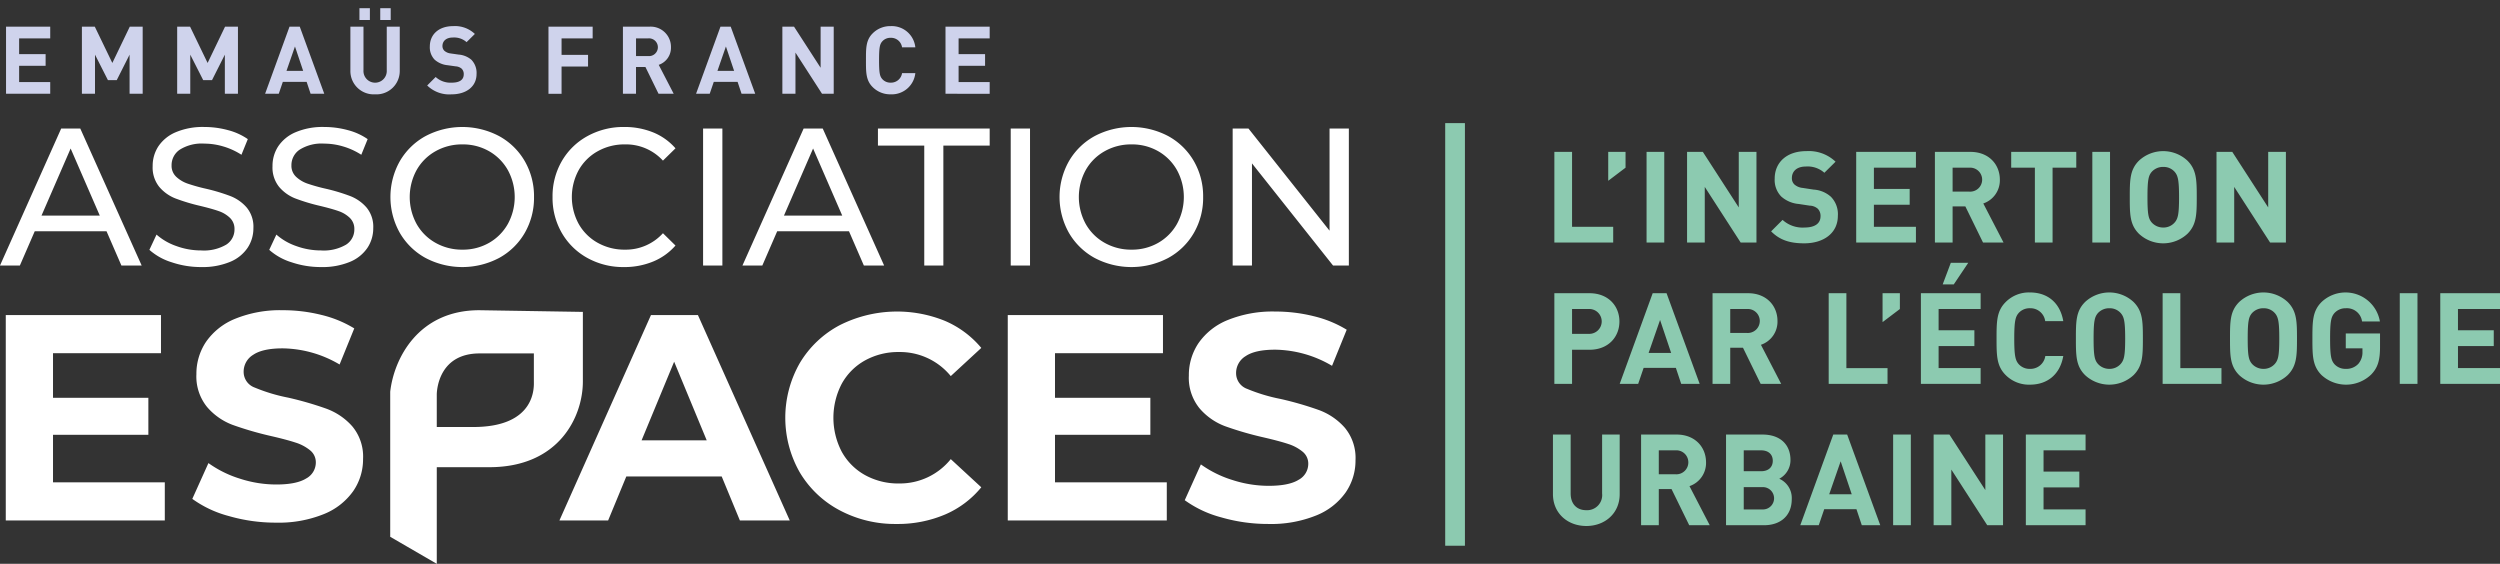 <?xml version="1.0" encoding="UTF-8"?> <svg xmlns="http://www.w3.org/2000/svg" data-name="Calque 1" viewBox="0 0 559.689 126.225"><rect x="0" y="0" width="559.689" height="126.225" fill="#333333" stroke="none"/><path d="M23.85 51.774H7.778L4.45 59.439H0l13.697-30.66h4.278l13.74 30.66h-4.537ZM22.34 48.27l-6.525-15.023L9.29 48.27ZM38.433 58.716a13.473 13.473 0 0 1-4.99-2.781l1.598-3.417a13.192 13.192 0 0 0 4.429 2.563 16.076 16.076 0 0 0 5.552.985 9.892 9.892 0 0 0 5.617-1.292 3.997 3.997 0 0 0 1.858-3.438 3.411 3.411 0 0 0-1.015-2.562 6.769 6.769 0 0 0-2.506-1.511q-1.491-.526-4.213-1.183a42.831 42.831 0 0 1-5.51-1.664 9.1 9.1 0 0 1-3.585-2.562 6.903 6.903 0 0 1-1.49-4.665 7.967 7.967 0 0 1 1.274-4.424 8.773 8.773 0 0 1 3.867-3.153 15.498 15.498 0 0 1 6.438-1.183 20.13 20.13 0 0 1 5.271.701 13.939 13.939 0 0 1 4.45 2.015l-1.425 3.504a15.578 15.578 0 0 0-4.062-1.862 14.992 14.992 0 0 0-4.234-.635 9.235 9.235 0 0 0-5.51 1.358 4.174 4.174 0 0 0-1.835 3.503 3.374 3.374 0 0 0 1.037 2.563 7.172 7.172 0 0 0 2.57 1.533 39.54 39.54 0 0 0 4.17 1.16 41.98 41.98 0 0 1 5.487 1.665 9.247 9.247 0 0 1 3.565 2.54 6.75 6.75 0 0 1 1.49 4.6 7.904 7.904 0 0 1-1.296 4.401 8.704 8.704 0 0 1-3.932 3.153 16.07 16.07 0 0 1-6.48 1.161 20.432 20.432 0 0 1-6.59-1.073ZM65.264 58.716a13.473 13.473 0 0 1-4.99-2.781l1.598-3.417a13.192 13.192 0 0 0 4.43 2.563 16.076 16.076 0 0 0 5.551.985 9.892 9.892 0 0 0 5.617-1.292 3.997 3.997 0 0 0 1.858-3.438 3.411 3.411 0 0 0-1.015-2.562 6.769 6.769 0 0 0-2.506-1.511q-1.491-.526-4.213-1.183a42.83 42.83 0 0 1-5.51-1.664 9.1 9.1 0 0 1-3.585-2.562 6.903 6.903 0 0 1-1.49-4.665 7.967 7.967 0 0 1 1.274-4.424 8.773 8.773 0 0 1 3.867-3.153 15.498 15.498 0 0 1 6.438-1.183 20.13 20.13 0 0 1 5.271.701 13.939 13.939 0 0 1 4.45 2.015l-1.425 3.504a15.578 15.578 0 0 0-4.062-1.862 14.992 14.992 0 0 0-4.234-.635 9.236 9.236 0 0 0-5.51 1.358 4.174 4.174 0 0 0-1.835 3.503 3.374 3.374 0 0 0 1.037 2.563 7.172 7.172 0 0 0 2.57 1.533 39.539 39.539 0 0 0 4.17 1.16 41.98 41.98 0 0 1 5.487 1.665 9.247 9.247 0 0 1 3.565 2.54 6.75 6.75 0 0 1 1.49 4.6 7.904 7.904 0 0 1-1.296 4.401 8.704 8.704 0 0 1-3.931 3.153 16.07 16.07 0 0 1-6.482 1.161 20.432 20.432 0 0 1-6.589-1.073ZM95.27 57.752a14.943 14.943 0 0 1-5.767-5.628 16.377 16.377 0 0 1 0-16.03 14.946 14.946 0 0 1 5.768-5.628 17.652 17.652 0 0 1 16.462 0 14.841 14.841 0 0 1 5.747 5.606 15.705 15.705 0 0 1 2.074 8.037 15.702 15.702 0 0 1-2.074 8.037 14.836 14.836 0 0 1-5.747 5.606 17.652 17.652 0 0 1-16.462 0Zm14.238-3.394a11.166 11.166 0 0 0 4.19-4.227 12.59 12.59 0 0 0 0-12.044 11.172 11.172 0 0 0-4.19-4.227 11.76 11.76 0 0 0-5.984-1.533 11.994 11.994 0 0 0-6.028 1.533 11.08 11.08 0 0 0-4.234 4.227 12.59 12.59 0 0 0 0 12.044 11.074 11.074 0 0 0 4.234 4.227 11.986 11.986 0 0 0 6.028 1.533 11.752 11.752 0 0 0 5.984-1.533ZM131.5 57.752a14.873 14.873 0 0 1-5.725-5.606 15.702 15.702 0 0 1-2.074-8.037 15.705 15.705 0 0 1 2.074-8.037 14.836 14.836 0 0 1 5.747-5.606 16.636 16.636 0 0 1 8.21-2.037 16.934 16.934 0 0 1 6.48 1.205 13.277 13.277 0 0 1 5.013 3.57l-2.809 2.758a11.197 11.197 0 0 0-8.512-3.635 12.202 12.202 0 0 0-6.092 1.533 11.04 11.04 0 0 0-4.256 4.227 12.59 12.59 0 0 0 0 12.044 11.035 11.035 0 0 0 4.256 4.227 12.193 12.193 0 0 0 6.092 1.533 11.219 11.219 0 0 0 8.512-3.68l2.809 2.76a13.445 13.445 0 0 1-5.034 3.592 16.82 16.82 0 0 1-6.503 1.226 16.516 16.516 0 0 1-8.188-2.037ZM157.403 28.78h4.32v30.659h-4.32ZM190.068 51.774h-16.074l-3.327 7.665h-4.45l13.697-30.66h4.278l13.74 30.66h-4.537Zm-1.512-3.504-6.525-15.023-6.524 15.023ZM206.919 32.59h-10.37v-3.81h25.017v3.81h-10.37V59.44h-4.277ZM226.275 28.78h4.321v30.659h-4.32ZM245.07 57.752a14.943 14.943 0 0 1-5.768-5.628 16.377 16.377 0 0 1 0-16.03 14.946 14.946 0 0 1 5.768-5.628 17.652 17.652 0 0 1 16.462 0 14.841 14.841 0 0 1 5.747 5.606 15.705 15.705 0 0 1 2.074 8.037 15.702 15.702 0 0 1-2.074 8.037 14.836 14.836 0 0 1-5.747 5.606 17.652 17.652 0 0 1-16.462 0Zm14.237-3.394a11.166 11.166 0 0 0 4.191-4.227 12.59 12.59 0 0 0 0-12.044 11.172 11.172 0 0 0-4.191-4.227 11.76 11.76 0 0 0-5.984-1.533 11.994 11.994 0 0 0-6.028 1.533 11.08 11.08 0 0 0-4.234 4.227 12.59 12.59 0 0 0 0 12.044 11.074 11.074 0 0 0 4.234 4.227 11.986 11.986 0 0 0 6.028 1.533 11.752 11.752 0 0 0 5.984-1.533ZM301.975 28.78v30.659h-3.544l-18.146-22.863v22.863h-4.321v-30.66h3.543l18.147 22.863V28.78Z" style="fill:#fff"></path><path d="M1.352 20.992V5.974h9.892V8.59H4.283v3.523h5.928v2.614H4.283v3.65h6.96v2.615ZM29.01 20.992v-8.753l-2.87 5.694h-1.982l-2.89-5.694v8.753h-2.932V5.974h2.89l3.923 8.121 3.902-8.12h2.89v15.017ZM50.338 20.992v-8.753l-2.869 5.694h-1.982l-2.89-5.694v8.753h-2.932V5.974h2.89l3.923 8.121 3.902-8.12h2.89v15.017ZM69.536 20.992l-.885-2.658h-5.336l-.907 2.658h-3.059l5.464-15.018h2.299l5.483 15.018Zm-3.501-10.588-1.898 5.463h3.733ZM83.968 21.118a5.22 5.22 0 0 1-5.525-5.272V5.974h2.931v9.766a2.61 2.61 0 1 0 5.21 0V5.974h2.911v9.872a5.22 5.22 0 0 1-5.527 5.272Zm-3.5-16.641V1.84h2.34v2.636Zm4.66 0V1.84h2.342v2.636ZM101.12 21.118a7.051 7.051 0 0 1-5.483-1.982l1.898-1.898a4.915 4.915 0 0 0 3.628 1.266c1.73 0 2.657-.654 2.657-1.857a1.675 1.675 0 0 0-.463-1.266 2.25 2.25 0 0 0-1.33-.526l-1.814-.254a5.085 5.085 0 0 1-2.909-1.244 3.97 3.97 0 0 1-1.076-2.953c0-2.68 1.983-4.556 5.231-4.556A6.438 6.438 0 0 1 106.31 7.6l-1.856 1.835a4.18 4.18 0 0 0-3.08-1.033c-1.561 0-2.32.865-2.32 1.898a1.446 1.446 0 0 0 .443 1.075 2.583 2.583 0 0 0 1.392.591l1.771.252a4.974 4.974 0 0 1 2.869 1.16 4.207 4.207 0 0 1 1.16 3.186c0 2.91-2.426 4.555-5.568 4.555ZM125.721 8.59v3.69h5.928v2.617h-5.928v6.095h-2.931V5.974h9.892V8.59ZM147.43 20.992l-2.932-5.99h-2.11v5.99h-2.93V5.974h5.884a4.54 4.54 0 0 1 4.872 4.598 4.046 4.046 0 0 1-2.741 3.946l3.353 6.474ZM145.153 8.59h-2.763v3.966h2.763a1.988 1.988 0 1 0 0-3.966ZM166.017 20.992l-.886-2.658h-5.336l-.907 2.658h-3.058l5.463-15.018h2.299l5.483 15.018Zm-3.502-10.588-1.898 5.463h3.733ZM184.032 20.992l-5.947-9.218v9.218h-2.932V5.974h2.616l5.948 9.196V5.974h2.931v15.018ZM199.395 21.118a5.527 5.527 0 0 1-4.05-1.645c-1.519-1.518-1.477-3.396-1.477-5.99s-.042-4.47 1.478-5.99a5.527 5.527 0 0 1 4.05-1.645 5.294 5.294 0 0 1 5.524 4.746h-2.973a2.485 2.485 0 0 0-2.532-2.13 2.422 2.422 0 0 0-1.876.78c-.57.632-.74 1.35-.74 4.24s.17 3.606.74 4.238a2.418 2.418 0 0 0 1.876.781 2.487 2.487 0 0 0 2.532-2.13h2.973a5.305 5.305 0 0 1-5.525 4.745ZM211.674 20.992V5.974h9.892V8.59h-6.96v3.523h5.927v2.614h-5.927v3.65h6.96v2.615Z" style="fill:#cfd3ec"></path><path style="fill:#8ccab0" d="M323.545 27.563h4.415v94.613h-4.415z"></path><path d="M156.247 70.533h-10.51l-20.495 45.982h10.905l4.072-9.853h21.349l4.073 9.853h11.166Zm-12.612 28.05 7.291-17.605 7.292 17.604ZM130.49 69.826l-23.176-.376c-13.7 0-19.118 10.854-19.954 18.25v32.476l10.424 6.049v-21.631h11.759c15.645 0 20.947-11.326 20.947-19.194Zm-24.556 25.772h-8.151v-7.394c.06-1.517.805-9.082 9.608-9.082h12.129v6.239c0 1.048.67 10.237-13.586 10.237ZM73.136 91.52a75.113 75.113 0 0 0-8.605-2.495 38.645 38.645 0 0 1-7.522-2.266 3.725 3.725 0 0 1-2.463-3.515 4.411 4.411 0 0 1 2.135-3.81q2.133-1.444 6.602-1.445a25.648 25.648 0 0 1 12.743 3.613l3.285-8.08a25.455 25.455 0 0 0-7.358-3.021 35.388 35.388 0 0 0-8.605-1.051 26.672 26.672 0 0 0-10.674 1.905 14.58 14.58 0 0 0-6.536 5.156 12.797 12.797 0 0 0-2.168 7.259 10.817 10.817 0 0 0 2.398 7.357 13.97 13.97 0 0 0 5.748 4.007 74.629 74.629 0 0 0 8.605 2.496q3.414.788 5.419 1.445a9.725 9.725 0 0 1 3.284 1.74 3.422 3.422 0 0 1 1.281 2.727 4.067 4.067 0 0 1-2.167 3.58q-2.168 1.347-6.7 1.346a26.372 26.372 0 0 1-8.146-1.314 24.499 24.499 0 0 1-7.029-3.48l-3.612 8.013a24.716 24.716 0 0 0 8.178 3.843 37.619 37.619 0 0 0 10.543 1.478 26.916 26.916 0 0 0 10.707-1.905 14.785 14.785 0 0 0 6.601-5.157 12.558 12.558 0 0 0 2.201-7.193 10.572 10.572 0 0 0-2.398-7.29 14.264 14.264 0 0 0-5.747-3.942ZM11.868 97.334h21.348v-8.276H11.868v-9.985H36.04v-8.54H1.292v45.982h35.603v-8.539H11.868V97.334zM236.188 97.334h21.349v-8.276h-21.349v-9.985h24.173v-8.54h-34.748v45.982h35.602v-8.539h-25.027V97.334zM193.674 80.682a15.352 15.352 0 0 1 7.62-1.872 14.692 14.692 0 0 1 11.561 5.387l6.832-6.306a21.656 21.656 0 0 0-8.112-6.044 28.506 28.506 0 0 0-23.582.953 22.794 22.794 0 0 0-8.934 8.473 24.706 24.706 0 0 0 0 24.502 22.794 22.794 0 0 0 8.934 8.474 26.407 26.407 0 0 0 12.71 3.055 27.047 27.047 0 0 0 10.839-2.103 21.293 21.293 0 0 0 8.145-6.108l-6.832-6.306a14.617 14.617 0 0 1-11.56 5.451 15.352 15.352 0 0 1-7.62-1.871 13.313 13.313 0 0 1-5.223-5.223 16.443 16.443 0 0 1 0-15.24 13.31 13.31 0 0 1 5.222-5.222ZM301.068 95.758a14.264 14.264 0 0 0-5.747-3.942 75.109 75.109 0 0 0-8.606-2.496 38.64 38.64 0 0 1-7.521-2.266 3.725 3.725 0 0 1-2.463-3.514 4.412 4.412 0 0 1 2.135-3.81q2.133-1.444 6.601-1.445a25.646 25.646 0 0 1 12.744 3.613l3.284-8.08a25.451 25.451 0 0 0-7.357-3.022 35.388 35.388 0 0 0-8.605-1.05 26.673 26.673 0 0 0-10.675 1.904 14.582 14.582 0 0 0-6.535 5.157 12.797 12.797 0 0 0-2.168 7.258 10.817 10.817 0 0 0 2.398 7.357 13.969 13.969 0 0 0 5.748 4.007 74.63 74.63 0 0 0 8.604 2.496q3.415.789 5.42 1.446a9.725 9.725 0 0 1 3.284 1.74 3.423 3.423 0 0 1 1.281 2.726 4.067 4.067 0 0 1-2.168 3.58q-2.168 1.347-6.7 1.347a26.37 26.37 0 0 1-8.145-1.314 24.502 24.502 0 0 1-7.029-3.481l-3.613 8.014a24.716 24.716 0 0 0 8.179 3.843 37.617 37.617 0 0 0 10.542 1.478 26.917 26.917 0 0 0 10.707-1.906 14.785 14.785 0 0 0 6.602-5.156 12.558 12.558 0 0 0 2.2-7.193 10.572 10.572 0 0 0-2.397-7.291Z" style="fill:#fff"></path><g><path d="M347.983 54.304v-20.3h3.962V50.77h9.21v3.535ZM360.043 40.476v-6.472h3.878v3.536ZM368.626 54.304v-20.3h3.962v20.3ZM389.696 54.304l-8.04-12.459v12.459h-3.963v-20.3h3.534l8.04 12.431v-12.43h3.963v20.299ZM403.925 54.475c-3.08 0-5.418-.656-7.413-2.68l2.565-2.566a6.621 6.621 0 0 0 4.876 1.71c2.367 0 3.621-.911 3.621-2.537a2.278 2.278 0 0 0-.628-1.682 2.892 2.892 0 0 0-1.824-.684l-2.424-.37a6.717 6.717 0 0 1-3.934-1.683 5.32 5.32 0 0 1-1.454-3.991c0-3.62 2.68-6.158 7.071-6.158a8.696 8.696 0 0 1 6.557 2.366l-2.508 2.48a5.612 5.612 0 0 0-4.164-1.397c-2.11 0-3.107 1.17-3.107 2.566a1.892 1.892 0 0 0 .57 1.454 3.286 3.286 0 0 0 1.853.77l2.423.37a6.437 6.437 0 0 1 3.878 1.597 5.536 5.536 0 0 1 1.568 4.277c0 3.934-3.25 6.158-7.526 6.158ZM415.558 54.304v-20.3h13.371v3.536h-9.408V42.3h8.01v3.536h-8.01v4.932h9.408v3.535ZM443.955 54.304l-3.963-8.097h-2.851v8.097h-3.963v-20.3h7.954c4.135 0 6.586 2.823 6.586 6.216a5.466 5.466 0 0 1-3.707 5.331l4.535 8.753Zm-3.079-16.764h-3.735v5.36h3.735a2.687 2.687 0 1 0 0-5.36ZM459.523 37.54v16.764h-3.963V37.54h-5.302v-3.536h14.569v3.536ZM468.421 54.304v-20.3h3.963v20.3ZM489.719 52.337a7.966 7.966 0 0 1-10.863 0c-2.024-2.024-2.052-4.306-2.052-8.183s.028-6.158 2.052-8.182a7.968 7.968 0 0 1 10.863 0c2.024 2.024 2.081 4.305 2.081 8.182 0 3.877-.057 6.159-2.081 8.183Zm-2.88-13.885a3.294 3.294 0 0 0-2.537-1.083 3.402 3.402 0 0 0-2.566 1.083c-.742.856-.97 1.825-.97 5.702s.228 4.819.97 5.674a3.423 3.423 0 0 0 2.566 1.112 3.315 3.315 0 0 0 2.537-1.112c.742-.855.998-1.797.998-5.674 0-3.877-.256-4.846-.998-5.702ZM508.224 54.304l-8.04-12.459v12.459h-3.963v-20.3h3.534l8.04 12.431v-12.43h3.963v20.299ZM355.852 78.303h-3.907v7.641h-3.962v-20.3h7.869c4.22 0 6.699 2.88 6.699 6.33s-2.48 6.329-6.7 6.329Zm-.2-9.123h-3.707v5.56h3.706a2.784 2.784 0 1 0 0-5.56ZM376.38 85.944l-1.197-3.592h-7.213l-1.225 3.592h-4.135l7.384-20.3h3.108l7.413 20.3Zm-4.732-14.312-2.566 7.384h5.046ZM394.172 85.944l-3.962-8.097h-2.852v8.097h-3.962v-20.3h7.953c4.135 0 6.587 2.823 6.587 6.216a5.466 5.466 0 0 1-3.707 5.332l4.534 8.752Zm-3.079-16.764h-3.735v5.36h3.735a2.687 2.687 0 1 0 0-5.36ZM409.399 85.944v-20.3h3.962V82.41h9.21v3.535ZM421.46 72.116v-6.472h3.877v3.536ZM430.043 85.944v-20.3h13.371v3.536h-9.408v4.761h8.01v3.536h-8.01v4.932h9.408v3.535Zm7.355-22.267h-2.48l1.824-4.847h3.906ZM454.477 86.115a7.34 7.34 0 0 1-5.446-2.138c-2.024-2.025-2.052-4.305-2.052-8.182s.028-6.16 2.052-8.183a7.34 7.34 0 0 1 5.446-2.138c3.792 0 6.7 2.166 7.44 6.414h-4.047a3.327 3.327 0 0 0-3.393-2.88 3.278 3.278 0 0 0-2.538 1.056c-.742.855-.997 1.853-.997 5.73s.255 4.876.997 5.731a3.276 3.276 0 0 0 2.538 1.055 3.355 3.355 0 0 0 3.42-2.88h4.02c-.74 4.248-3.677 6.415-7.44 6.415ZM477.657 83.977a7.968 7.968 0 0 1-10.862 0c-2.025-2.025-2.053-4.305-2.053-8.182s.028-6.16 2.053-8.183a7.968 7.968 0 0 1 10.862 0c2.024 2.024 2.082 4.305 2.082 8.183s-.058 6.157-2.082 8.182Zm-2.88-13.885a3.294 3.294 0 0 0-2.536-1.083 3.402 3.402 0 0 0-2.567 1.083c-.741.856-.969 1.825-.969 5.703s.228 4.817.97 5.673a3.422 3.422 0 0 0 2.566 1.112 3.313 3.313 0 0 0 2.537-1.112c.741-.856.997-1.796.997-5.673s-.256-4.847-.997-5.703ZM484.16 85.944v-20.3h3.963V82.41h9.209v3.535ZM512.158 83.977a7.967 7.967 0 0 1-10.862 0c-2.024-2.025-2.053-4.305-2.053-8.182s.029-6.16 2.053-8.183a7.967 7.967 0 0 1 10.862 0c2.024 2.024 2.082 4.305 2.082 8.183s-.058 6.157-2.082 8.182Zm-2.88-13.885a3.294 3.294 0 0 0-2.536-1.083 3.402 3.402 0 0 0-2.567 1.083c-.741.856-.969 1.825-.969 5.703s.228 4.817.97 5.673a3.422 3.422 0 0 0 2.566 1.112 3.313 3.313 0 0 0 2.537-1.112c.741-.856.997-1.796.997-5.673s-.256-4.847-.997-5.703ZM530.892 83.806a8.1 8.1 0 0 1-11.148.171c-2.024-2.025-2.052-4.305-2.052-8.182s.028-6.16 2.052-8.183a7.802 7.802 0 0 1 13.058 4.362h-3.992a3.423 3.423 0 0 0-3.65-2.965 3.338 3.338 0 0 0-2.536 1.083c-.742.856-.97 1.825-.97 5.703s.228 4.875.97 5.73a3.318 3.318 0 0 0 2.537 1.055 3.64 3.64 0 0 0 2.823-1.14 3.906 3.906 0 0 0 .912-2.709v-.742h-3.735v-3.335h7.67v2.965c0 2.937-.457 4.648-1.94 6.187ZM537.25 85.944v-20.3h3.963v20.3ZM546.318 85.944v-20.3h13.371v3.536h-9.409v4.761h8.011v3.536h-8.01v4.932h9.408v3.535ZM355.138 117.756c-4.162 0-7.47-2.823-7.47-7.127V97.286h3.964v13.2c0 2.337 1.368 3.735 3.506 3.735a3.38 3.38 0 0 0 3.536-3.735v-13.2h3.934v13.343c0 4.304-3.307 7.127-7.47 7.127ZM378.177 117.585l-3.962-8.097h-2.852v8.097h-3.962v-20.3h7.953c4.135 0 6.587 2.823 6.587 6.215a5.467 5.467 0 0 1-3.707 5.332l4.534 8.753Zm-3.079-16.765h-3.735v5.36h3.735a2.687 2.687 0 1 0 0-5.36ZM394.914 117.585h-8.496v-20.3h8.155c3.962 0 6.272 2.224 6.272 5.702a4.697 4.697 0 0 1-2.51 4.192 4.717 4.717 0 0 1 2.795 4.56c0 3.793-2.595 5.846-6.216 5.846Zm-.656-16.765h-3.877v4.676h3.877c1.683 0 2.624-.941 2.624-2.337 0-1.398-.941-2.339-2.624-2.339Zm.257 8.24h-4.134v4.99h4.134a2.5 2.5 0 1 0 0-4.99ZM416.811 117.585l-1.198-3.592H408.4l-1.225 3.592h-4.135l7.384-20.3h3.109l7.412 20.3Zm-4.732-14.313-2.566 7.385h5.045ZM423.826 117.585v-20.3h3.963v20.3ZM444.896 117.585l-8.04-12.46v12.46h-3.963v-20.3h3.535l8.04 12.43v-12.43h3.963v20.3ZM453.537 117.585v-20.3h13.371v3.535H457.5v4.762h8.01v3.535h-8.01v4.932h9.408v3.536Z" style="fill:#8ccab0"></path></g></svg> 
